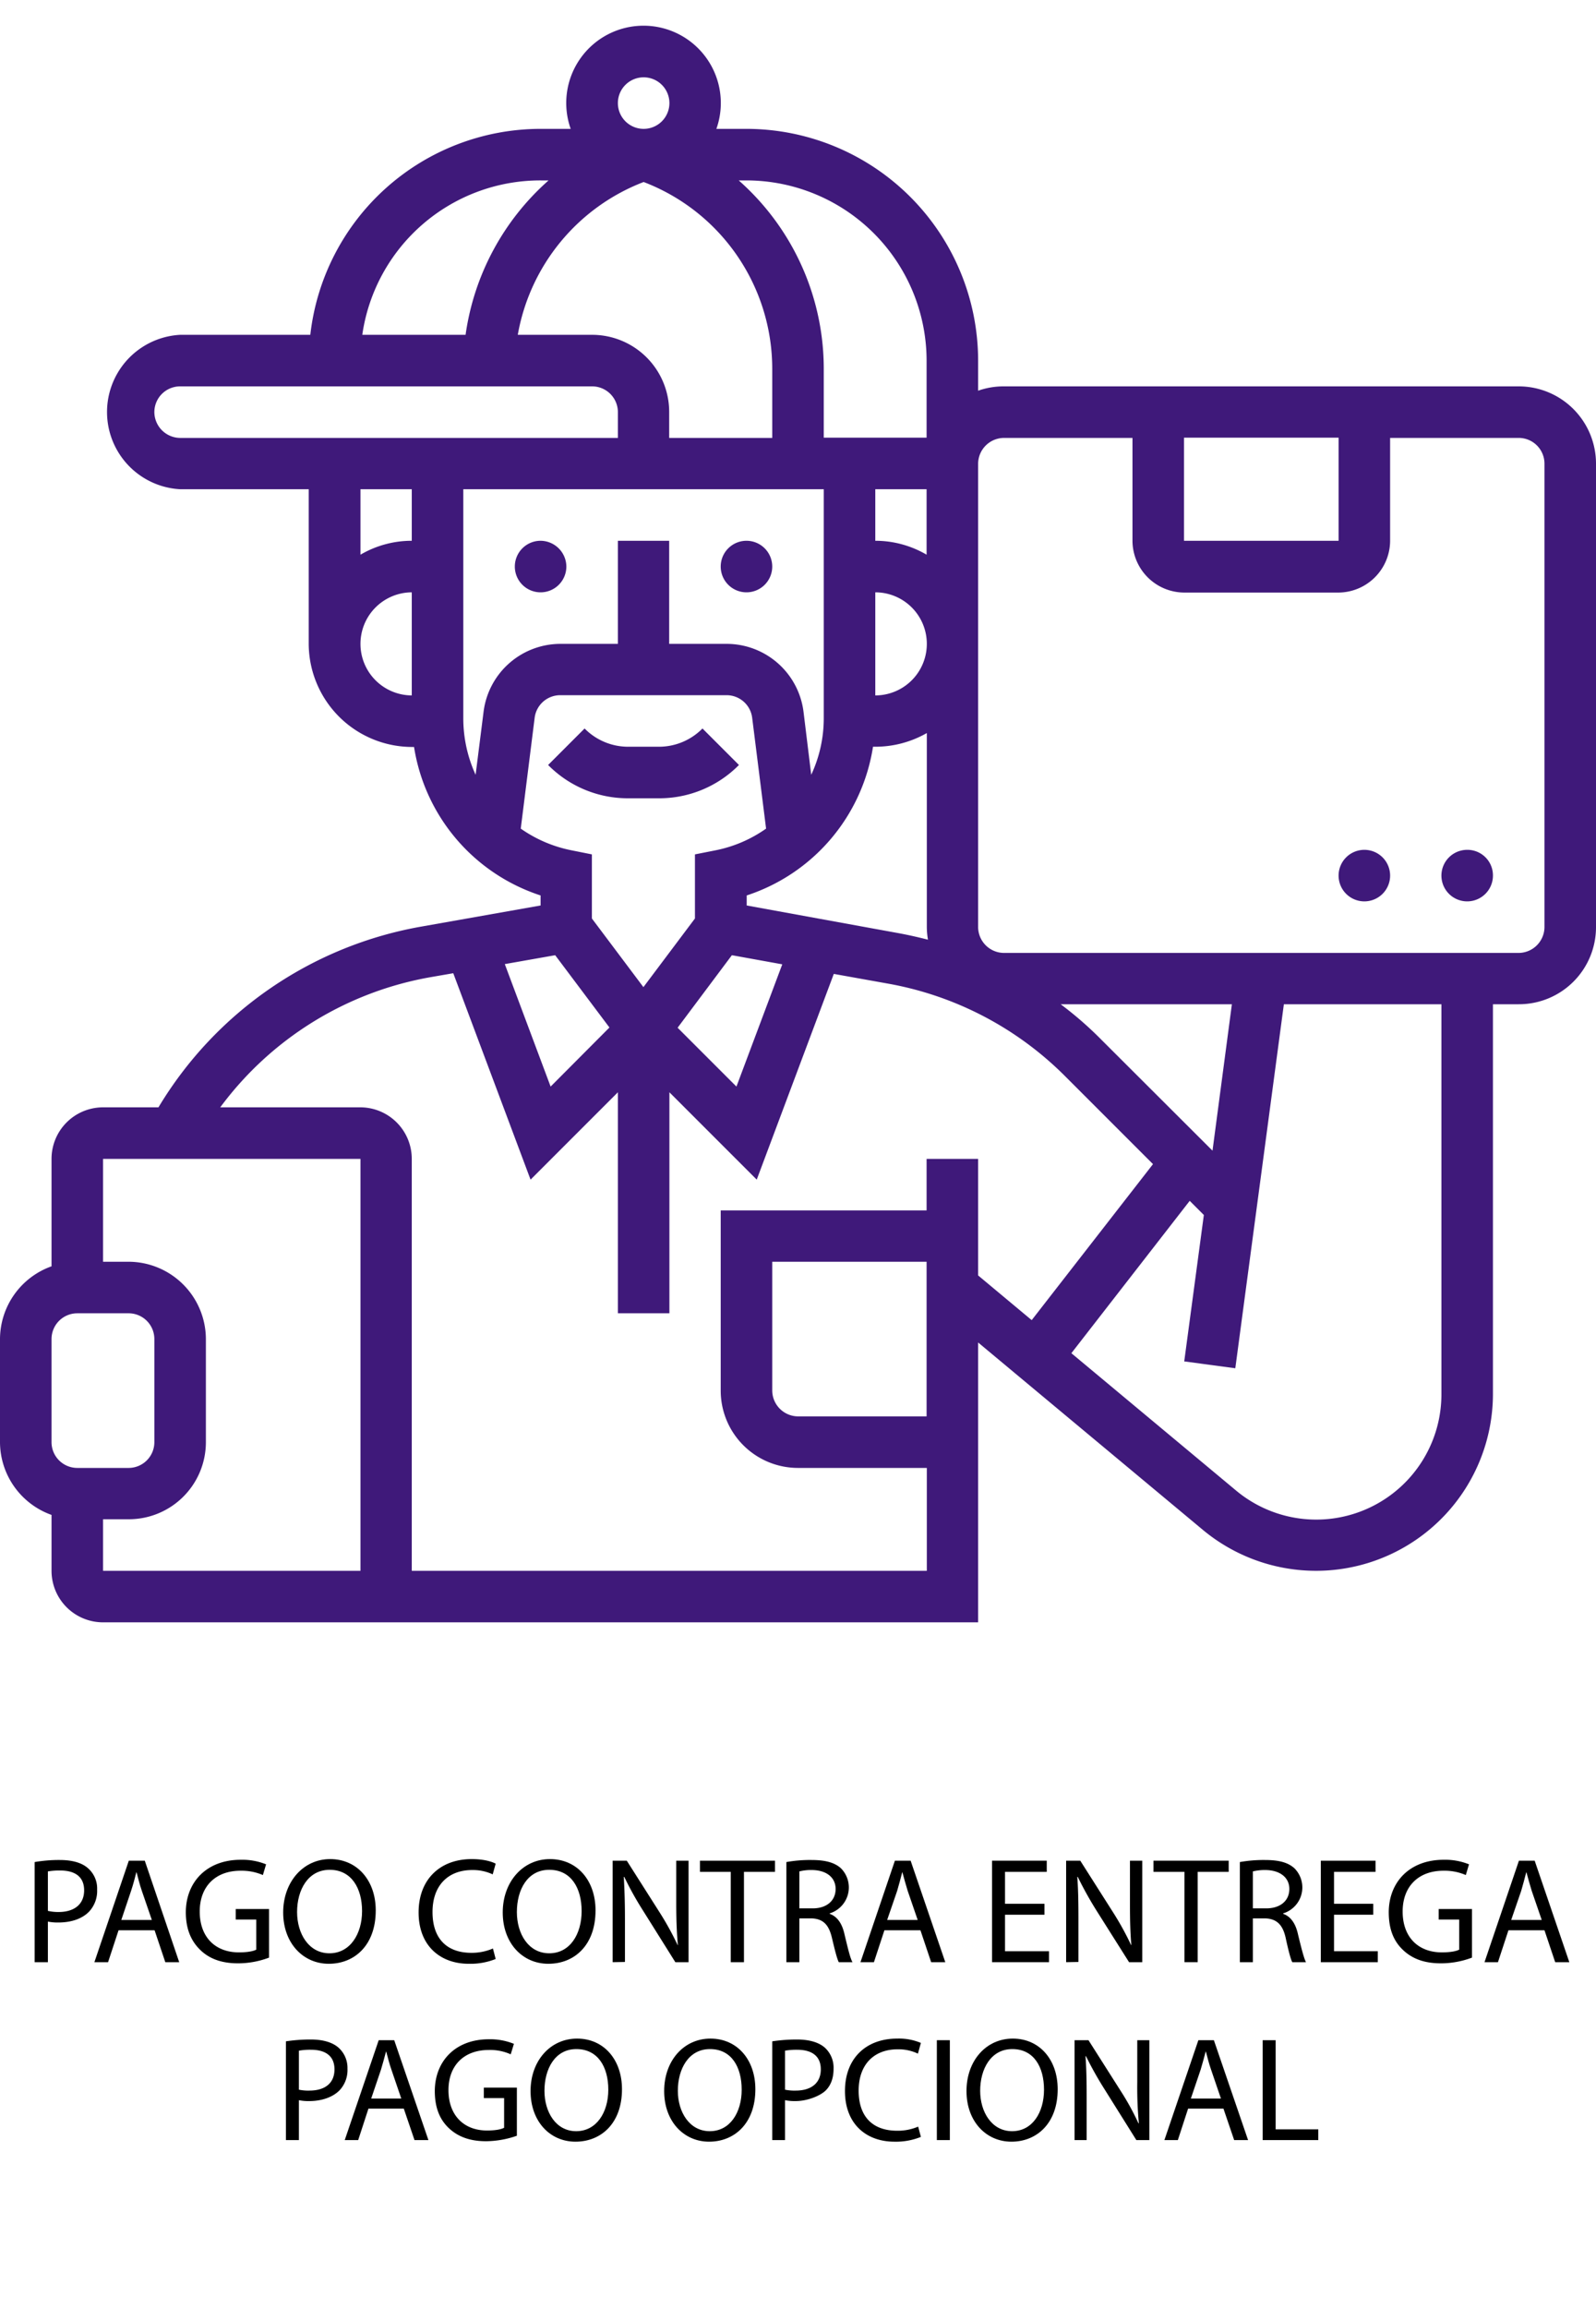 <svg xmlns="http://www.w3.org/2000/svg" id="Capa_1" data-name="Capa 1" viewBox="0 0 700 1012"><g id="Capa_2" data-name="Capa 2"><g id="Capa_1-2" data-name="Capa 1-2"><path d="M248.4,248.4a11.3,11.3,0,1,1-11.3-11.3h0a11.4,11.4,0,0,1,11.3,11.3" style="fill:#3f197a"></path><path d="M338.7,248.4a11.3,11.3,0,1,1-11.3-11.3,11.3,11.3,0,0,1,11.3,11.3" style="fill:#3f197a"></path><path d="M288.9,350a49.1,49.1,0,0,0,35.2-14.6l-16-16a26.8,26.8,0,0,1-19.3,8H275.6a26.8,26.8,0,0,1-19.2-8l-16,16A49.1,49.1,0,0,0,275.6,350Z" style="fill:#3f197a"></path><path d="M666.1,169.4H440.3a33.5,33.5,0,0,0-11.3,1.9V158.1A101.7,101.7,0,0,0,327.4,56.5H314.2a33.9,33.9,0,1,0-63.9,0H237.1a101.7,101.7,0,0,0-101,90.3H79a33.9,33.9,0,0,0,0,67.7h56.4v67.8a45.4,45.4,0,0,0,45.2,45.2h1a81.8,81.8,0,0,0,55.5,65.1V397l-52,9.2A168.5,168.5,0,0,0,69.5,485.5H45.2a22.6,22.6,0,0,0-22.6,22.6v47.1A34,34,0,0,0,0,587.1v45.2a34,34,0,0,0,22.6,31.9v24.5a22.6,22.6,0,0,0,22.6,22.6H429V588.6l98.5,82.1a77.6,77.6,0,0,0,127.3-59.6V440.3h11.3A33.8,33.8,0,0,0,700,406.5V203.2a33.9,33.9,0,0,0-33.9-33.8ZM519.3,191.9h67.8v45.2H519.3Zm12.5,312.6L483.2,456a158.2,158.2,0,0,0-18-15.7h75.1ZM321,418.8l22.1,4L323,476.4l-25.8-25.8Zm6.5-21.8v-4.4a81.8,81.8,0,0,0,55.4-65.2h1a45.5,45.5,0,0,0,22.6-6v85.1a34.1,34.1,0,0,0,.5,5.5c-4.3-1.1-8.7-2.1-13.1-2.9ZM259.7,146.8H227.1a88.1,88.1,0,0,1,55.2-67,87.7,87.7,0,0,1,56.4,82V192H293.5V180.7A33.8,33.8,0,0,0,259.7,146.8Zm146.7,67.7v28.7a44.4,44.4,0,0,0-22.5-6.1V214.5Zm-22.5,45.2a22.6,22.6,0,0,1,0,45.2Zm22.5-101.6v33.8H361.3V161.7A110.2,110.2,0,0,0,324,79.1h3.4a79.1,79.1,0,0,1,79,79ZM271,45.2a11.3,11.3,0,1,1,11.3,11.3A11.3,11.3,0,0,1,271,45.2ZM237.1,79.1h3.5a111,111,0,0,0-36.4,67.7H158.9a78.9,78.9,0,0,1,78.2-67.7ZM67.7,180.7A11.3,11.3,0,0,1,79,169.4H259.7A11.3,11.3,0,0,1,271,180.6h0V192H79a11.4,11.4,0,0,1-11.3-11.3Zm112.9,33.8v22.6a44.4,44.4,0,0,0-22.5,6.1V214.5Zm-22.5,67.8a22.6,22.6,0,0,1,22.5-22.6v45.2A22.6,22.6,0,0,1,158.1,282.3Zm45.1,32.8V214.5H361.3V315a58.6,58.6,0,0,1-5.5,24.7l-3.4-27.8a34,34,0,0,0-33.6-29.6H293.5V237.1H271v45.2H245.7A34,34,0,0,0,212.1,312l-3.5,27.7a59.6,59.6,0,0,1-5.4-24.6Zm25.2,48.2,6.1-48.6a11.3,11.3,0,0,1,11.2-9.9h73a11.3,11.3,0,0,1,11.2,9.9l6.1,48.6a58,58,0,0,1-22.1,9.5l-9.1,1.8v28.1l-22.6,30.1-22.6-30.1V374.6l-9-1.8A58.5,58.5,0,0,1,228.4,363.3Zm15.1,55.5,23.8,31.7-25.8,25.9-20.1-53.7ZM22.6,587.1a11.3,11.3,0,0,1,11.3-11.3H56.5a11.3,11.3,0,0,1,11.2,11.3v45.2a11.3,11.3,0,0,1-11.3,11.3H33.9a11.3,11.3,0,0,1-11.3-11.3ZM45.2,688.7V666.1H56.4a33.8,33.8,0,0,0,33.9-33.8V587.1a34,34,0,0,0-33.9-33.9H45.2V508.1H158.1V688.7ZM406.4,621H350a11.4,11.4,0,0,1-11.3-11.3V553.2h67.7Zm0-112.9v22.6H316.1v79A33.9,33.9,0,0,0,350,643.6h56.5v45.1H180.6V508.1a22.6,22.6,0,0,0-22.5-22.6H96.6A146.2,146.2,0,0,1,189,428.4l9.8-1.7,33.9,90.5L271,478.9v96.9h22.6V478.9l38.3,38.3L365.7,427l24,4.3a145.9,145.9,0,0,1,77.5,40.6l38.5,38.5-53.2,68.4L429,559.2V508.1Zm225.8,103A54.9,54.9,0,0,1,542,653.4l-72.1-60.1,51.9-66.8,6.2,6.2-8.6,64.2,22.4,3,21.3-159.6h69.1Zm45.2-204.6a11.4,11.4,0,0,1-11.3,11.3H440.3A11.4,11.4,0,0,1,429,406.5h0V203.3A11.4,11.4,0,0,1,440.3,192h56.4v45.2a22.8,22.8,0,0,0,22.6,22.6h67.8a22.8,22.8,0,0,0,22.6-22.6V192h56.4a11.3,11.3,0,0,1,11.3,11.3h0Z" style="fill:#3f197a"></path><path d="M654.8,383.9a11.3,11.3,0,1,1-11.3-11.3h0a11.2,11.2,0,0,1,11.3,11.3h0" style="fill:#3f197a"></path><path d="M609.7,383.9a11.3,11.3,0,1,1-11.3-11.3h0a11.3,11.3,0,0,1,11.3,11.3h0" style="fill:#3f197a"></path></g></g><path d="M15.2,816.4a62.2,62.2,0,0,1,11-.9c5.7,0,9.9,1.3,12.5,3.7a11.8,11.8,0,0,1,3.9,9.3,13.3,13.3,0,0,1-3.4,9.5c-3.1,3.3-8,4.9-13.6,4.9a21.3,21.3,0,0,1-4.6-.4v17.8H15.2ZM21,837.8a19.8,19.8,0,0,0,4.7.5c6.9,0,11.2-3.4,11.2-9.5s-4.2-8.7-10.5-8.7a30.2,30.2,0,0,0-5.4.4Z"></path><path d="M52,846.3l-4.6,14h-6l15.1-44.5h7l15.1,44.5H72.5l-4.7-14Zm14.6-4.5L62.2,829c-1-2.9-1.6-5.5-2.3-8.1h-.1c-.7,2.7-1.4,5.4-2.3,8.1l-4.3,12.8Z"></path><path d="M118,858.3a38.5,38.5,0,0,1-13.6,2.5c-6.7,0-12.3-1.7-16.6-5.9s-6.3-9.6-6.3-16.6c.1-13.2,9.2-22.9,24.1-22.9a27.9,27.9,0,0,1,11.1,2l-1.4,4.7a23.5,23.5,0,0,0-9.8-1.9c-10.8,0-17.9,6.7-17.9,17.9S94.4,856,104.8,856c3.7,0,6.3-.5,7.6-1.2V841.6h-9V837H118Z"></path><path d="M164.8,837.6c0,15.3-9.3,23.4-20.6,23.4s-20-9.1-20-22.5,8.8-23.4,20.6-23.4S164.8,824.4,164.8,837.6Zm-34.5.7c0,9.6,5.2,18.1,14.2,18.1s14.3-8.4,14.3-18.5-4.7-18.1-14.2-18.1S130.3,828.6,130.3,838.3Z"></path><path d="M217.4,858.9a29.8,29.8,0,0,1-11.8,2.1c-12.5,0-22-7.9-22-22.5s9.5-23.4,23.3-23.4c5.5,0,9,1.2,10.5,2l-1.3,4.7a20.4,20.4,0,0,0-9-1.9c-10.5,0-17.4,6.7-17.4,18.4s6.3,17.9,17.1,17.9a23.4,23.4,0,0,0,9.4-1.9Z"></path><path d="M261.2,837.6c0,15.3-9.3,23.4-20.7,23.4s-20-9.1-20-22.5,8.8-23.4,20.7-23.4S261.2,824.4,261.2,837.6Zm-34.5.7c0,9.6,5.1,18.1,14.2,18.1s14.2-8.4,14.2-18.5-4.6-18.1-14.2-18.1S226.7,828.6,226.7,838.3Z"></path><path d="M268.7,860.3V815.8h6.2l14.3,22.5a128.1,128.1,0,0,1,8,14.5h.1c-.5-5.9-.7-11.3-.7-18.2V815.8H302v44.5h-5.8l-14.1-22.5a140.8,140.8,0,0,1-8.3-14.9h-.2c.3,5.6.5,10.9.5,18.3v19Z"></path><path d="M320.5,820.7H307v-4.9h32.9v4.9H326.3v39.6h-5.8Z"></path><path d="M344.9,816.4a58.9,58.9,0,0,1,11-.9c6.1,0,10.1,1.1,12.9,3.6a11.9,11.9,0,0,1-4.9,19.8v.2c3.4,1.2,5.5,4.4,6.5,9,1.5,6.2,2.5,10.5,3.5,12.2h-6c-.7-1.2-1.7-5.1-3-10.6s-3.6-8.4-8.9-8.6h-5.4v19.2h-5.7Zm5.7,20.3h5.9c6.1,0,10-3.4,10-8.5s-4.1-8.2-10.2-8.3a20.8,20.8,0,0,0-5.7.6Z"></path><path d="M387.9,846.3l-4.6,14h-5.9l15.1-44.5h6.9l15.2,44.5h-6.2l-4.7-14Zm14.6-4.5L398.1,829c-.9-2.9-1.6-5.5-2.3-8.1h-.1c-.7,2.7-1.4,5.4-2.2,8.1l-4.4,12.8Z"></path><path d="M458.1,839.5H440.8v16h19.3v4.8h-25V815.8h24v4.9H440.8v14h17.3Z"></path><path d="M467.6,860.3V815.8h6.2l14.3,22.5a128.1,128.1,0,0,1,8,14.5h.1c-.5-5.9-.6-11.3-.6-18.2V815.8H501v44.5h-5.8L481,837.8a161.2,161.2,0,0,1-8.3-14.9h-.2c.4,5.6.5,10.9.5,18.3v19Z"></path><path d="M519.5,820.7H505.9v-4.9h33v4.9H525.3v39.6h-5.8Z"></path><path d="M543.8,816.4a59.6,59.6,0,0,1,11-.9c6.2,0,10.1,1.1,12.9,3.6a11.9,11.9,0,0,1-4.9,19.8v.2c3.4,1.2,5.5,4.4,6.5,9,1.5,6.2,2.6,10.5,3.5,12.2h-6c-.7-1.2-1.7-5.1-2.9-10.6s-3.7-8.4-8.9-8.6h-5.5v19.2h-5.7Zm5.7,20.3h5.9c6.2,0,10.1-3.4,10.1-8.5s-4.2-8.2-10.3-8.3a22,22,0,0,0-5.7.6Z"></path><path d="M602.3,839.5H585.1v16h19.2v4.8h-25V815.8h24v4.9H585.1v14h17.2Z"></path><path d="M645.6,858.3a38.5,38.5,0,0,1-13.6,2.5c-6.8,0-12.3-1.7-16.7-5.9s-6.2-9.6-6.2-16.6c.1-13.2,9.2-22.9,24.1-22.9a27.9,27.9,0,0,1,11.1,2l-1.4,4.7a23.5,23.5,0,0,0-9.8-1.9c-10.8,0-17.9,6.7-17.9,17.9S622,856,632.4,856c3.7,0,6.3-.5,7.6-1.2V841.6h-9V837h14.6Z"></path><path d="M661.6,846.3l-4.6,14h-5.9l15.1-44.5h6.9l15.2,44.5h-6.2l-4.7-14Zm14.6-4.5L671.8,829c-.9-2.9-1.6-5.5-2.3-8.1h-.1c-.7,2.7-1.4,5.4-2.2,8.1l-4.4,12.8Z"></path><path d="M125.4,895a72.9,72.9,0,0,1,10.9-.8c5.5,0,9.6,1.3,12.2,3.6a11.9,11.9,0,0,1,3.9,9.2,13,13,0,0,1-3.4,9.4c-3,3.1-7.9,4.8-13.4,4.8a20.3,20.3,0,0,1-4.5-.4v17.5h-5.7Zm5.7,21.2a19.6,19.6,0,0,0,4.6.4c6.9,0,11-3.3,11-9.3s-4.1-8.6-10.3-8.6a28,28,0,0,0-5.3.4Z"></path><path d="M161.6,924.5l-4.5,13.8h-5.9l14.9-43.8h6.8l15,43.8h-6.1l-4.7-13.8Zm14.4-4.4-4.3-12.6c-1-2.8-1.6-5.4-2.3-8h-.1c-.7,2.6-1.4,5.3-2.2,7.9l-4.3,12.7Z"></path><path d="M226.7,936.4a41.9,41.9,0,0,1-13.5,2.4c-6.6,0-12.1-1.7-16.4-5.8s-6.1-9.5-6.1-16.3c.1-13.1,9.1-22.6,23.7-22.6a27.7,27.7,0,0,1,11,2l-1.4,4.6a21.8,21.8,0,0,0-9.7-1.9c-10.6,0-17.6,6.6-17.6,17.6s6.7,17.7,16.9,17.7c3.7,0,6.2-.5,7.5-1.2v-13h-8.9v-4.6h14.5Z"></path><path d="M272.8,916c0,15-9.2,23-20.4,23s-19.7-8.9-19.7-22.2,8.7-23,20.4-23S272.8,903,272.8,916Zm-34,.7c0,9.3,5,17.7,13.9,17.7s14.1-8.2,14.1-18.2-4.6-17.8-14-17.8S238.8,907.1,238.8,916.7Z"></path><path d="M331.3,916c0,15-9.2,23-20.3,23s-19.7-8.9-19.7-22.2,8.6-23,20.3-23S331.3,903,331.3,916Zm-34,.7c0,9.3,5.1,17.7,14,17.7s14-8.2,14-18.2-4.5-17.8-13.9-17.8S297.3,907.1,297.3,916.7Z"></path><path d="M338.7,895a72.5,72.5,0,0,1,10.8-.8c5.6,0,9.7,1.3,12.3,3.6a11.9,11.9,0,0,1,3.8,9.2c0,4-1.1,7.1-3.3,9.4s-7.9,4.8-13.4,4.8a21.3,21.3,0,0,1-4.6-.4v17.5h-5.6Zm5.6,21.2a20.5,20.5,0,0,0,4.7.4c6.8,0,11-3.3,11-9.3s-4.1-8.6-10.4-8.6a29.8,29.8,0,0,0-5.3.4Z"></path><path d="M403.9,936.9a29.1,29.1,0,0,1-11.6,2.1c-12.4,0-21.7-7.8-21.7-22.2s9.3-23,22.9-23a24.8,24.8,0,0,1,10.4,1.9l-1.3,4.7a19.9,19.9,0,0,0-8.9-1.9c-10.3,0-17.1,6.6-17.1,18.1s6.2,17.6,16.9,17.6a22.8,22.8,0,0,0,9.2-1.8Z"></path><path d="M416.6,894.5v43.8h-5.7V894.5Z"></path><path d="M463.9,916c0,15-9.2,23-20.3,23s-19.7-8.9-19.7-22.2,8.6-23,20.3-23S463.9,903,463.9,916Zm-34,.7c0,9.3,5.1,17.7,14,17.7s14-8.2,14-18.2-4.5-17.8-13.9-17.8S429.9,907.1,429.9,916.7Z"></path><path d="M471.3,938.3V894.5h6.1l14.1,22.2a114.5,114.5,0,0,1,7.8,14.2h.2a168.2,168.2,0,0,1-.7-18V894.5h5.3v43.8h-5.7l-13.9-22.2a155.9,155.9,0,0,1-8.2-14.6h-.2c.4,5.6.5,10.8.5,18.1v18.7Z"></path><path d="M521.1,924.5l-4.5,13.8h-5.9l14.9-43.8h6.8l15,43.8h-6.1l-4.7-13.8Zm14.4-4.4-4.3-12.6c-1-2.8-1.6-5.4-2.3-8h-.1c-.7,2.6-1.4,5.3-2.2,7.9l-4.3,12.7Z"></path><path d="M553.8,894.5h5.7v39.1h18.7v4.7H553.8Z"></path></svg>